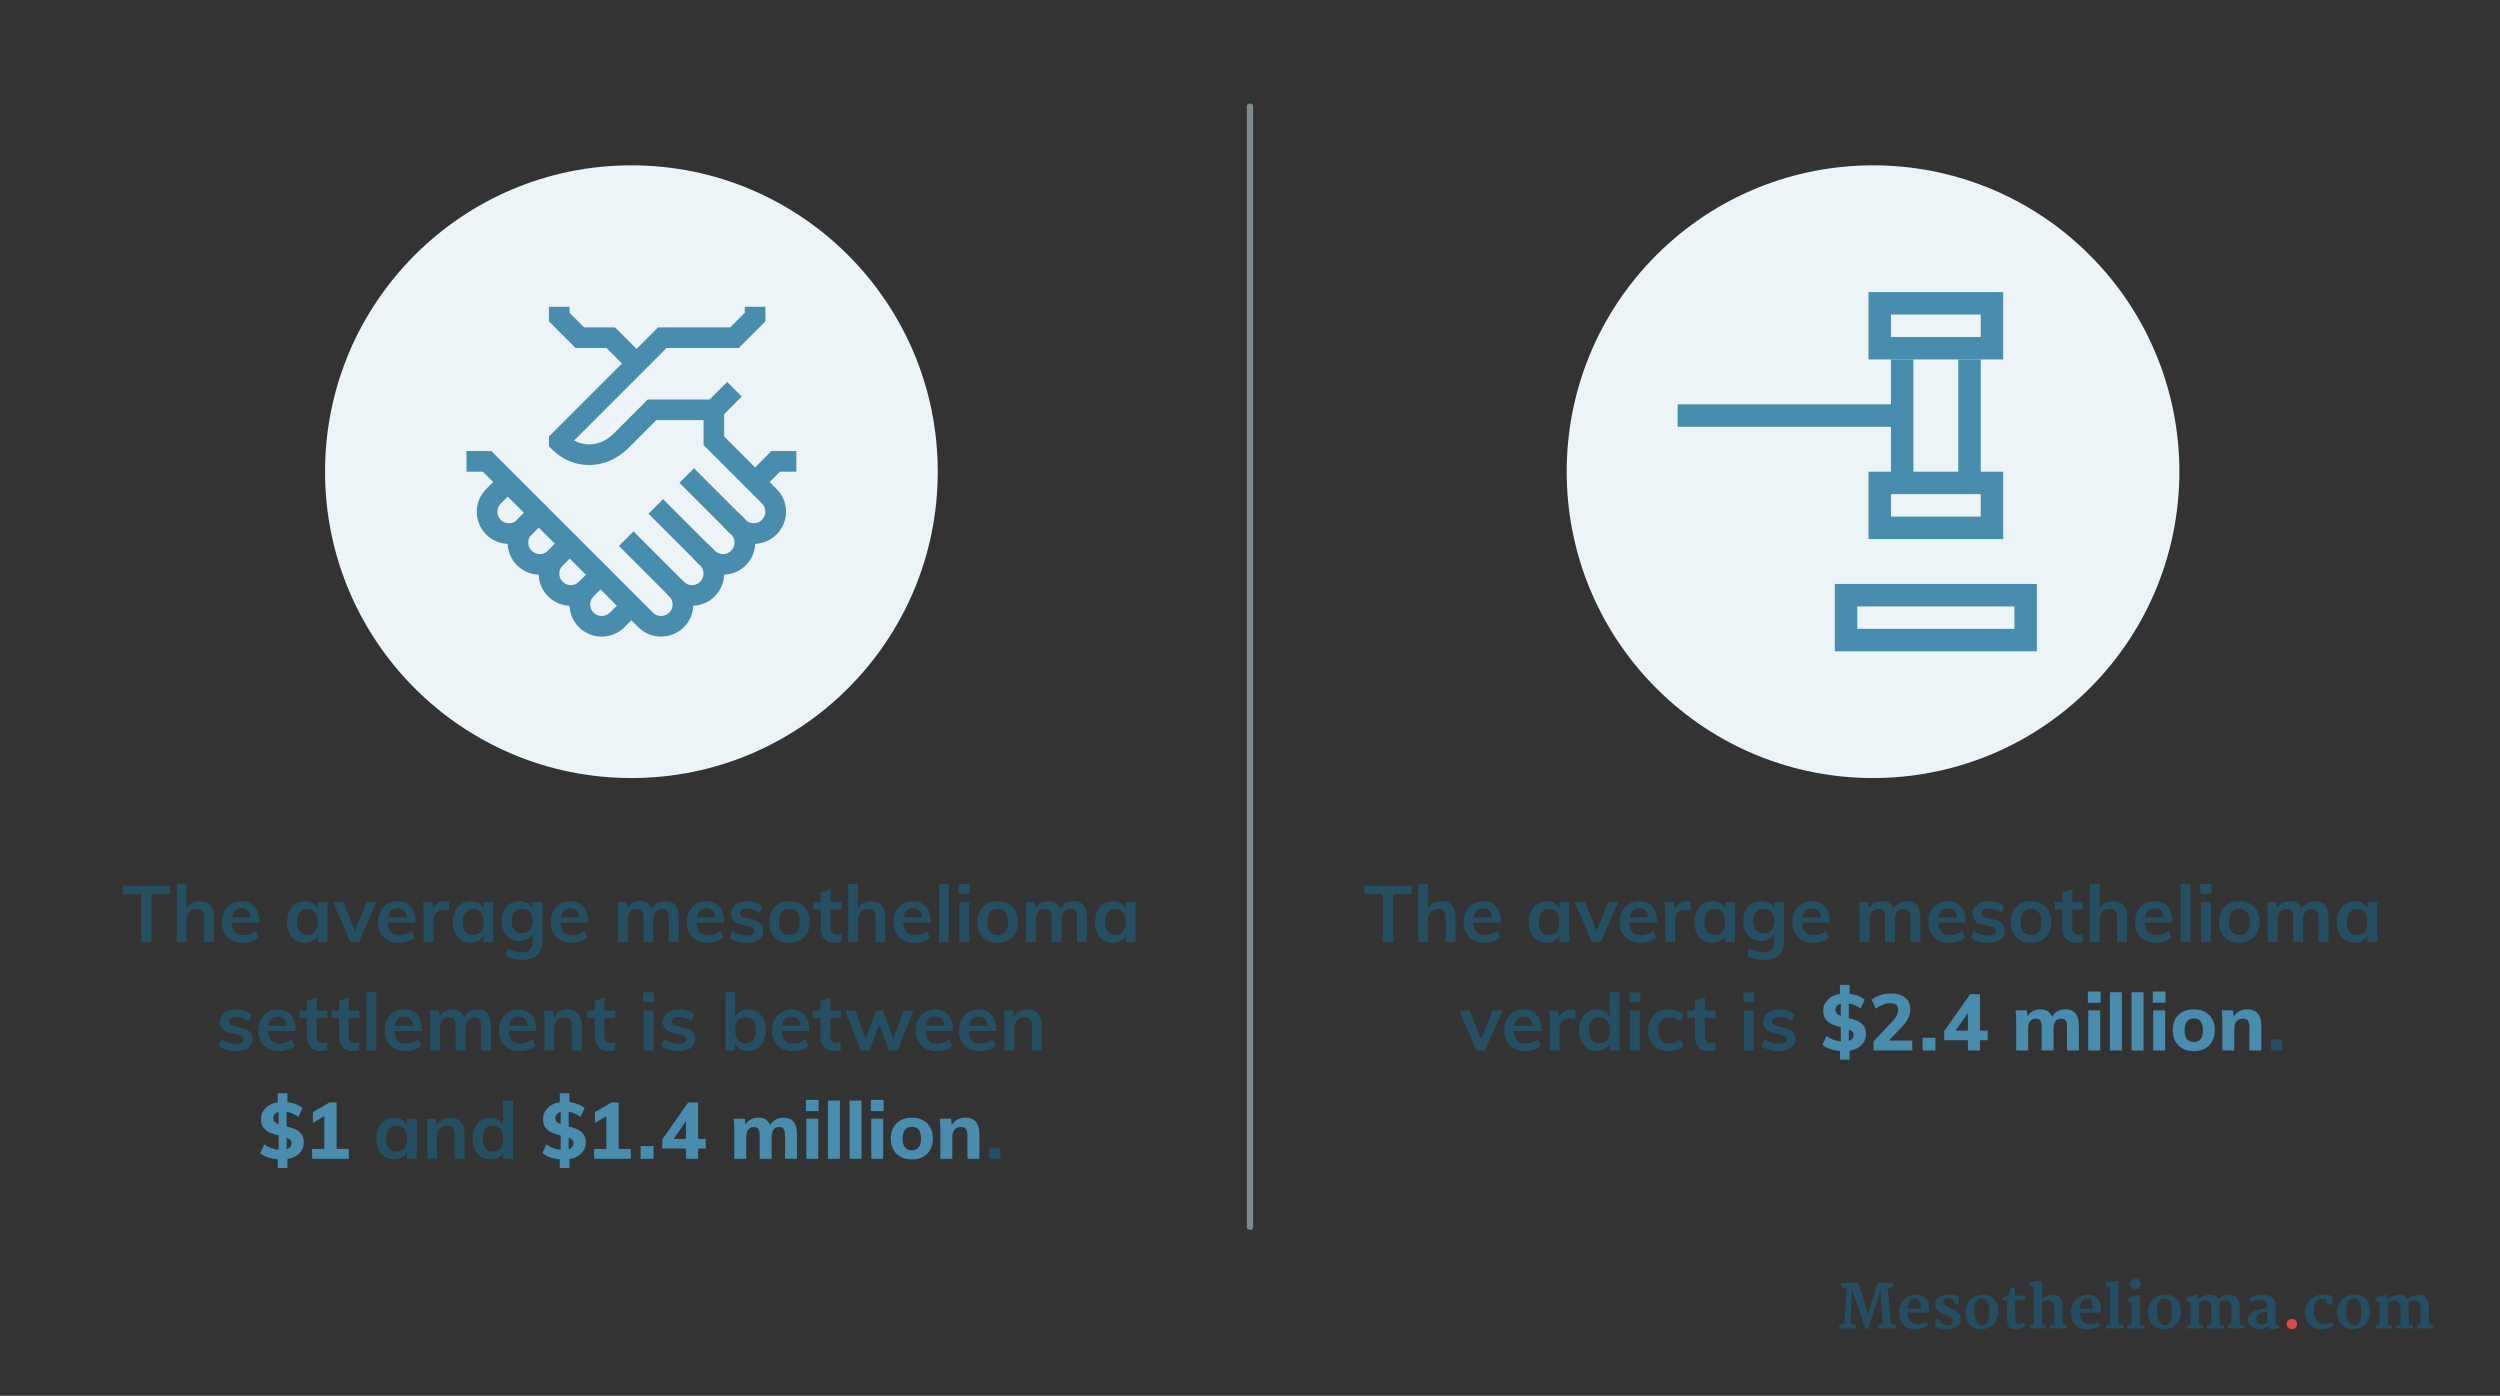 <?xml version="1.0" encoding="UTF-8"?> <svg xmlns="http://www.w3.org/2000/svg" id="Layer_1" version="1.1" viewBox="0 0 600 335"><rect x="0" y="0" width="600" height="335" fill="#333333" stroke="none"/><defs><style> .st0 { fill: #ecf4f8; } .st1 { fill: #488cae; } .st2 { fill: #254f63; } .st3 { fill: #de4840; } .st4 { fill: #244e63; } .st5 { fill: #cae2ed; isolation: isolate; opacity: .5; } </style></defs><g><g><circle class="st0" cx="449.527" cy="113.206" r="73.526" transform="translate(51.615 351.021) rotate(-45)"></circle><g><path class="st1" d="M488.848,156.31h-48.492v-16.164h48.492v16.164ZM445.745,150.922h37.716v-5.388h-37.716v5.388Z"></path><path class="st1" d="M480.766,129.37h-32.328v-16.164h32.328v16.164ZM453.827,123.982h21.552v-5.388h-21.552v5.388Z"></path><path class="st1" d="M480.766,86.265h-32.328v-16.164h32.328v16.164ZM453.827,80.877h21.552v-5.388h-21.552v5.388Z"></path><rect class="st1" x="453.827" y="86.265" width="5.388" height="29.634"></rect><rect class="st1" x="469.991" y="86.265" width="5.388" height="29.634"></rect><rect class="st1" x="402.641" y="97.041" width="53.88" height="5.388"></rect></g></g><g><circle class="st0" cx="151.536" cy="113.206" r="73.526"></circle><g><rect class="st1" x="170.299" y="93.418" width="6.997" height="4.946" transform="translate(-16.901 150.979) rotate(-45)"></rect><path class="st1" d="M141.365,111.612c-3.302,0-6.449-1.334-8.894-3.781l-.725-.725v-2.346l26.187-26.187h17.317l3.498-3.498v-1.45h4.948v3.498l-6.397,6.397h-17.317l-22.2,22.202c1.166.657,2.463.945,3.791.94,2.068-.06,4.107-.993,5.743-2.628l8.144-8.144h15.867v4.948h-13.818l-6.694,6.694c-2.533,2.534-5.765,3.981-9.101,4.075-.118.003-.235.005-.349.005h0Z"></path><polygon class="st1" points="149.786 87.744 145.565 83.521 138.142 83.521 131.746 77.124 131.746 73.626 136.693 73.626 136.693 75.076 140.192 78.574 147.613 78.574 153.284 84.246 149.786 87.744"></polygon><rect class="st1" x="168.52" y="111.564" width="4.946" height="17.492" transform="translate(-34.989 156.149) rotate(-45)"></rect><rect class="st1" x="161.099" y="118.985" width="4.946" height="17.492" transform="translate(-42.41 153.074) rotate(-45)"></rect><rect class="st1" x="153.842" y="126.791" width="4.948" height="17.034" transform="translate(-49.9 150.076) rotate(-44.976)"></rect><path class="st1" d="M166.068,145.38c-1.978,0-3.954-.751-5.461-2.257-.966-.964-.966-2.532-.001-3.498.966-.966,2.533-.966,3.5,0,1.082,1.082,2.844,1.082,3.926,0,.524-.524.813-1.223.813-1.964s-.289-1.437-.813-1.961l-1.75-1.749,3.499-3.498,1.776,1.722c1.082,1.082,2.844,1.082,3.926,0,.524-.524.813-1.223.813-1.964,0-.621-.203-1.21-.576-1.693-.087-.08-.174-.162-.259-.247l-1.75-1.749,3.499-3.498,1.771,1.727c.083.085.165.169.246.256,1.084.841,2.66.761,3.658-.234.524-.524.813-1.223.813-1.964s-.289-1.437-.813-1.961l-14.03-14.038v-8.445c0-1.368,1.108-2.474,2.474-2.474s2.474,1.107,2.474,2.474v6.397l12.553,12.563c1.487,1.483,2.29,3.423,2.29,5.486s-.804,4.003-2.261,5.462c-1.426,1.425-3.276,2.174-5.146,2.252-.077,1.945-.871,3.764-2.255,5.15-1.439,1.438-3.308,2.189-5.194,2.254-.065,1.961-.861,3.8-2.256,5.197-1.511,1.503-3.489,2.254-5.466,2.254h0Z"></path><path class="st1" d="M158.665,152.782c-1.853.003-3.705-.659-5.17-1.978l-.327-.297-37.29-37.3h-3.923v-4.948h5.969l38.777,38.769c1.082,1.082,2.844,1.082,3.926,0,.524-.524.813-1.223.813-1.964s-.289-1.437-.813-1.961l3.498-3.498c1.459,1.457,2.262,3.396,2.262,5.46s-.804,4.003-2.261,5.462c-1.504,1.504-3.483,2.255-5.461,2.255h0Z"></path><path class="st1" d="M137.005,145.383c-1.977,0-3.955-.754-5.461-2.258-1.397-1.397-2.192-3.235-2.258-5.197-1.888-.066-3.756-.817-5.193-2.254-1.385-1.387-2.179-3.206-2.256-5.15-1.871-.075-3.721-.826-5.146-2.252-1.46-1.459-2.262-3.399-2.262-5.462s.803-4.003,2.262-5.46l2.176-2.176c.966-.966,2.533-.966,3.5,0,.966.964.966,2.532,0,3.498l-2.149,2.15c-.555.551-.843,1.246-.843,1.988s.289,1.44.814,1.964c.993.996,2.567,1.075,3.656.234.081-.087.163-.171.246-.256l1.749-1.749,3.499,3.498-1.728,1.771c-.085.085-.171.167-.259.247-.373.483-.576,1.072-.576,1.693,0,.741.289,1.44.814,1.964,1.078,1.082,2.841,1.082,3.925,0l1.749-1.749,3.5,3.498-1.724,1.776c-.524.524-.813,1.22-.813,1.961s.289,1.44.814,1.964c1.078,1.08,2.841,1.085,3.925,0,.966-.966,2.533-.966,3.5,0,.965.966.965,2.534-.001,3.498-1.506,1.505-3.484,2.259-5.461,2.259h.001Z"></path><path class="st1" d="M125.892,128.967c-.633,0-1.266-.242-1.749-.725-.966-.966-.966-2.532,0-3.498l3.386-3.387c.964-.966,2.532-.966,3.498,0,.966.966.966,2.532,0,3.498l-3.386,3.387c-.482.484-1.117.725-1.749.725Z"></path><path class="st1" d="M133.312,136.389c-.633,0-1.266-.242-1.749-.725-.966-.966-.966-2.532,0-3.498l3.386-3.387c.964-.966,2.532-.966,3.498,0s.966,2.532,0,3.498l-3.386,3.387c-.481.483-1.115.725-1.749.725h0Z"></path><path class="st1" d="M140.734,143.81c-.633,0-1.266-.242-1.749-.725-.966-.966-.966-2.532,0-3.498l3.386-3.387c.964-.966,2.532-.966,3.498,0s.966,2.532,0,3.498l-3.386,3.387c-.482.484-1.116.725-1.749.725h0Z"></path><path class="st1" d="M144.408,152.785c-1.978,0-3.955-.754-5.461-2.259-1.459-1.459-2.262-3.399-2.262-5.462s.803-4.003,2.262-5.46l3.498,3.498c-.524.524-.813,1.22-.813,1.961s.289,1.44.814,1.964c1.08,1.082,2.842,1.082,3.925,0l3.422-3.406,3.498,3.498-3.715,3.684c-1.464,1.32-3.317,1.982-5.168,1.982h0Z"></path><polygon class="st1" points="182.971 117.429 179.473 113.932 185.145 108.259 191.117 108.259 191.117 113.207 187.194 113.207 182.971 117.429"></polygon></g></g><g><path class="st2" d="M33.892,226.117v-11.514h-4.408v-2.015h11.305v2.015h-4.427v11.514h-2.47Z"></path><path class="st2" d="M51.337,220.228v5.89h-2.375v-5.776c0-.76-.146-1.313-.437-1.662-.292-.349-.741-.522-1.349-.522-.722,0-1.305.231-1.748.693-.443.463-.665,1.073-.665,1.834v5.434h-2.356v-13.984h2.356v5.776c.329-.52.766-.922,1.311-1.206.544-.285,1.152-.428,1.824-.428,2.293-.002,3.439,1.316,3.439,3.951h0Z"></path><path class="st2" d="M62.211,221.443h-6.612c.05,1.025.307,1.783.77,2.271.462.487,1.149.731,2.062.731,1.051,0,2.026-.342,2.926-1.026l.684,1.634c-.456.368-1.017.662-1.682.884s-1.339.333-2.023.333c-1.571,0-2.806-.443-3.705-1.33s-1.349-2.103-1.349-3.648c0-.975.196-1.843.589-2.603.393-.761.943-1.353,1.653-1.776.709-.425,1.514-.637,2.413-.637,1.317,0,2.359.428,3.125,1.282.766.855,1.149,2.03,1.149,3.524,0,0,0,.361,0,.361ZM56.444,218.546c-.399.374-.655.915-.77,1.624h4.465c-.076-.722-.294-1.267-.656-1.634-.361-.367-.858-.551-1.491-.551s-1.149.187-1.548.561Z"></path><path class="st2" d="M78.607,216.522v9.595h-2.337v-1.539c-.292.532-.709.947-1.254,1.244-.545.298-1.166.447-1.862.447-.836,0-1.577-.203-2.223-.608s-1.146-.981-1.501-1.729c-.355-.748-.532-1.615-.532-2.604s.181-1.865.542-2.632c.361-.766.865-1.361,1.511-1.785.646-.425,1.38-.637,2.204-.637.696,0,1.317.148,1.862.446.544.298.962.713,1.254,1.244v-1.443h2.336,0ZM75.624,223.59c.431-.544.646-1.311.646-2.299,0-1.013-.215-1.792-.646-2.337-.431-.544-1.045-.817-1.843-.817-.786,0-1.396.282-1.833.846s-.656,1.347-.656,2.347c0,.988.219,1.748.656,2.28s1.054.798,1.853.798c.784,0,1.392-.273,1.823-.818Z"></path><path class="st2" d="M88,216.541h2.356l-4.199,9.576h-2.071l-4.142-9.576h2.489l2.755,6.878,2.812-6.878Z"></path><path class="st2" d="M99.678,221.443h-6.612c.05,1.025.307,1.783.77,2.271.462.487,1.149.731,2.062.731,1.051,0,2.026-.342,2.926-1.026l.684,1.634c-.456.368-1.017.662-1.682.884s-1.339.333-2.023.333c-1.571,0-2.806-.443-3.705-1.33s-1.349-2.103-1.349-3.648c0-.975.196-1.843.589-2.603.393-.761.943-1.353,1.653-1.776.709-.425,1.514-.637,2.413-.637,1.317,0,2.359.428,3.125,1.282.766.855,1.149,2.03,1.149,3.524,0,0,0,.361,0,.361ZM93.911,218.546c-.399.374-.655.915-.77,1.624h4.465c-.076-.722-.294-1.267-.656-1.634-.361-.367-.858-.551-1.491-.551s-1.149.187-1.548.561h0Z"></path><path class="st2" d="M107.792,216.446l-.019,2.166c-.406-.165-.824-.247-1.254-.247-.811,0-1.429.234-1.853.703-.425.469-.637,1.09-.637,1.862v5.187h-2.356v-6.878c0-1.014-.051-1.919-.152-2.717h2.223l.19,1.69c.24-.62.62-1.095,1.14-1.425.52-.329,1.108-.494,1.767-.494.368,0,.685.052.951.153Z"></path><path class="st2" d="M118.392,216.522v9.595h-2.337v-1.539c-.292.532-.709.947-1.254,1.244-.545.298-1.166.447-1.862.447-.836,0-1.577-.203-2.223-.608s-1.146-.981-1.501-1.729c-.355-.748-.532-1.615-.532-2.604s.181-1.865.542-2.632c.361-.766.865-1.361,1.511-1.785.646-.425,1.38-.637,2.204-.637.696,0,1.317.148,1.862.446.544.298.962.713,1.254,1.244v-1.443h2.336,0ZM115.409,223.59c.431-.544.646-1.311.646-2.299,0-1.013-.215-1.792-.646-2.337-.431-.544-1.045-.817-1.843-.817-.786,0-1.396.282-1.833.846s-.656,1.347-.656,2.347c0,.988.219,1.748.656,2.28s1.054.798,1.853.798c.785,0,1.392-.273,1.823-.818Z"></path><path class="st2" d="M130.189,216.522v9.291c0,1.494-.412,2.628-1.235,3.4-.824.772-2.033,1.159-3.629,1.159-1.482,0-2.787-.311-3.914-.931l.38-1.806c1.165.608,2.324.912,3.477.912,1.71,0,2.565-.849,2.565-2.546v-1.899c-.292.52-.716.94-1.273,1.263-.558.323-1.185.485-1.881.485-.836,0-1.581-.2-2.233-.599s-1.159-.963-1.52-1.691c-.361-.729-.542-1.561-.542-2.498s.181-1.771.542-2.499.868-1.292,1.52-1.69c.652-.399,1.396-.599,2.233-.599.709,0,1.339.148,1.89.446s.972.713,1.264,1.244v-1.443h2.356ZM127.159,223.21c.449-.519.674-1.234.674-2.146s-.222-1.628-.665-2.147-1.064-.779-1.862-.779c-.786,0-1.403.26-1.853.779-.45.52-.675,1.235-.675,2.147s.225,1.628.675,2.146c.449.52,1.067.779,1.853.779s1.402-.26,1.853-.779Z"></path><path class="st2" d="M141.112,221.443h-6.612c.05,1.025.307,1.783.77,2.271.462.487,1.149.731,2.062.731,1.051,0,2.026-.342,2.926-1.026l.684,1.634c-.456.368-1.017.662-1.682.884s-1.339.333-2.023.333c-1.571,0-2.806-.443-3.705-1.33s-1.349-2.103-1.349-3.648c0-.975.196-1.843.589-2.603.393-.761.943-1.353,1.653-1.776.709-.425,1.514-.637,2.413-.637,1.317,0,2.359.428,3.125,1.282.766.855,1.149,2.03,1.149,3.524v.361ZM135.346,218.546c-.399.374-.655.915-.77,1.624h4.465c-.076-.722-.294-1.267-.656-1.634-.361-.367-.858-.551-1.491-.551s-1.149.187-1.548.561h0Z"></path><path class="st2" d="M162.087,217.254c.532.652.798,1.644.798,2.974v5.89h-2.375v-5.814c0-.76-.124-1.308-.371-1.643-.247-.336-.656-.504-1.226-.504-.659,0-1.175.231-1.548.693-.374.463-.561,1.099-.561,1.909v5.358h-2.375v-5.814c0-.747-.13-1.292-.39-1.634s-.668-.513-1.226-.513c-.659,0-1.178.231-1.558.693-.38.463-.57,1.099-.57,1.909v5.358h-2.356v-6.878c0-1.014-.051-1.919-.152-2.717h2.223l.171,1.52c.278-.569.681-1.007,1.207-1.311.525-.305,1.13-.456,1.814-.456,1.469,0,2.425.607,2.869,1.824.304-.57.738-1.017,1.302-1.34.563-.323,1.194-.484,1.891-.484,1.091.001,1.902.328,2.433.98h0Z"></path><path class="st2" d="M173.759,221.443h-6.612c.05,1.025.307,1.783.77,2.271.462.487,1.149.731,2.062.731,1.051,0,2.026-.342,2.926-1.026l.684,1.634c-.456.368-1.017.662-1.682.884s-1.339.333-2.023.333c-1.571,0-2.806-.443-3.705-1.33s-1.349-2.103-1.349-3.648c0-.975.196-1.843.589-2.603.393-.761.943-1.353,1.653-1.776.709-.425,1.514-.637,2.413-.637,1.317,0,2.359.428,3.125,1.282.766.855,1.149,2.03,1.149,3.524v.361ZM167.992,218.546c-.399.374-.655.915-.77,1.624h4.465c-.076-.722-.294-1.267-.656-1.634-.361-.367-.858-.551-1.491-.551s-1.149.187-1.548.561h0Z"></path><path class="st2" d="M175.082,225.053l.665-1.672c1.026.761,2.197,1.141,3.515,1.141.57,0,1.01-.096,1.32-.285.31-.19.465-.456.465-.798,0-.292-.107-.522-.323-.693-.216-.172-.583-.32-1.102-.447l-1.596-.36c-1.748-.38-2.622-1.273-2.622-2.68,0-.582.165-1.099.494-1.548.329-.45.792-.801,1.387-1.055.595-.253,1.285-.38,2.071-.38.684,0,1.342.104,1.976.313.633.209,1.19.51,1.672.902l-.703,1.615c-.962-.71-1.951-1.064-2.964-1.064-.544,0-.969.102-1.273.304-.304.203-.456.482-.456.837,0,.278.092.5.275.665.184.164.497.304.941.418l1.634.36c.95.216,1.644.548,2.081.998.437.449.655,1.035.655,1.757,0,.887-.354,1.59-1.064,2.109s-1.678.779-2.907.779c-1.734.001-3.115-.405-4.141-1.216h0Z"></path><path class="st2" d="M186.906,225.661c-.741-.405-1.311-.984-1.71-1.738s-.599-1.637-.599-2.65.2-1.897.599-2.65c.399-.754.969-1.333,1.71-1.739.741-.405,1.599-.607,2.575-.607.962,0,1.811.202,2.546.607.734.406,1.302.985,1.701,1.739.399.753.598,1.637.598,2.65s-.199,1.896-.598,2.65-.966,1.333-1.701,1.738-1.583.608-2.546.608c-.976,0-1.834-.203-2.575-.608ZM191.314,223.619c.424-.526.636-1.309.636-2.347,0-1.026-.215-1.809-.646-2.347s-1.039-.808-1.824-.808c-.798,0-1.413.27-1.843.808s-.646,1.32-.646,2.347c0,1.038.212,1.82.637,2.347.424.525,1.036.788,1.833.788.811,0,1.429-.262,1.853-.788h0Z"></path><path class="st2" d="M199.357,218.309v4.294c0,1.127.525,1.69,1.577,1.69.291,0,.608-.05.95-.151v1.881c-.418.151-.925.228-1.52.228-1.089,0-1.925-.304-2.508-.912-.583-.607-.874-1.481-.874-2.622v-4.407h-1.843v-1.786h1.843v-2.337l2.375-.799v3.136h2.546v1.786h-2.546Z"></path><path class="st2" d="M212.492,220.228v5.89h-2.375v-5.776c0-.76-.146-1.313-.437-1.662-.292-.349-.741-.522-1.349-.522-.722,0-1.305.231-1.748.693-.443.463-.665,1.073-.665,1.834v5.434h-2.356v-13.984h2.356v5.776c.329-.52.766-.922,1.311-1.206.544-.285,1.152-.428,1.824-.428,2.293-.002,3.439,1.316,3.439,3.951h0Z"></path><path class="st2" d="M223.366,221.443h-6.612c.05,1.025.307,1.783.77,2.271.462.487,1.149.731,2.062.731,1.051,0,2.026-.342,2.926-1.026l.684,1.634c-.456.368-1.017.662-1.682.884s-1.339.333-2.023.333c-1.571,0-2.806-.443-3.705-1.33s-1.349-2.103-1.349-3.648c0-.975.196-1.843.589-2.603.393-.761.943-1.353,1.653-1.776.709-.425,1.514-.637,2.413-.637,1.317,0,2.359.428,3.125,1.282.766.855,1.149,2.03,1.149,3.524v.361ZM217.599,218.546c-.399.374-.655.915-.77,1.624h4.465c-.076-.722-.294-1.267-.656-1.634-.361-.367-.858-.551-1.491-.551s-1.149.187-1.548.561h0Z"></path><path class="st2" d="M225.37,226.117v-13.984h2.356v13.984h-2.356Z"></path><path class="st2" d="M230.091,212.171h2.641v2.337h-2.641v-2.337ZM230.243,226.117v-9.595h2.356v9.595h-2.356Z"></path><path class="st2" d="M236.887,225.661c-.741-.405-1.311-.984-1.71-1.738s-.599-1.637-.599-2.65.2-1.897.599-2.65c.399-.754.969-1.333,1.71-1.739.741-.405,1.599-.607,2.575-.607.962,0,1.811.202,2.546.607.734.406,1.302.985,1.701,1.739.399.753.598,1.637.598,2.65s-.199,1.896-.598,2.65-.966,1.333-1.701,1.738-1.583.608-2.546.608c-.976,0-1.834-.203-2.575-.608ZM241.295,223.619c.424-.526.636-1.309.636-2.347,0-1.026-.215-1.809-.646-2.347s-1.039-.808-1.824-.808c-.798,0-1.413.27-1.843.808s-.646,1.32-.646,2.347c0,1.038.212,1.82.637,2.347.424.525,1.036.788,1.833.788.811,0,1.429-.262,1.853-.788h0Z"></path><path class="st2" d="M260.042,217.254c.532.652.798,1.644.798,2.974v5.89h-2.375v-5.814c0-.76-.124-1.308-.371-1.643-.247-.336-.656-.504-1.226-.504-.659,0-1.175.231-1.548.693-.374.463-.561,1.099-.561,1.909v5.358h-2.375v-5.814c0-.747-.13-1.292-.39-1.634s-.668-.513-1.226-.513c-.659,0-1.178.231-1.558.693-.38.463-.57,1.099-.57,1.909v5.358h-2.356v-6.878c0-1.014-.051-1.919-.152-2.717h2.223l.171,1.52c.278-.569.681-1.007,1.207-1.311.525-.305,1.13-.456,1.814-.456,1.469,0,2.425.607,2.869,1.824.304-.57.738-1.017,1.302-1.34.563-.323,1.194-.484,1.891-.484,1.09.001,1.901.328,2.433.98Z"></path><path class="st2" d="M272.525,216.522v9.595h-2.337v-1.539c-.292.532-.709.947-1.254,1.244-.545.298-1.166.447-1.862.447-.836,0-1.577-.203-2.223-.608s-1.146-.981-1.501-1.729-.532-1.615-.532-2.604.181-1.865.542-2.632c.361-.766.865-1.361,1.511-1.785.646-.425,1.38-.637,2.204-.637.696,0,1.317.148,1.862.446.544.298.962.713,1.254,1.244v-1.443h2.336ZM269.542,223.59c.431-.544.646-1.311.646-2.299,0-1.013-.215-1.792-.646-2.337-.431-.544-1.045-.817-1.843-.817-.786,0-1.396.282-1.833.846s-.656,1.347-.656,2.347c0,.988.219,1.748.656,2.28s1.054.798,1.853.798c.785,0,1.393-.273,1.823-.818Z"></path><path class="st2" d="M52.48,251.053l.665-1.672c1.026.761,2.197,1.141,3.515,1.141.57,0,1.01-.096,1.32-.285.31-.19.465-.456.465-.798,0-.292-.107-.522-.323-.693-.216-.172-.583-.32-1.102-.447l-1.596-.36c-1.748-.38-2.622-1.273-2.622-2.68,0-.582.165-1.099.494-1.548.329-.45.792-.801,1.387-1.055.595-.253,1.285-.38,2.071-.38.684,0,1.342.104,1.976.313.633.209,1.19.51,1.672.902l-.703,1.615c-.962-.71-1.951-1.064-2.964-1.064-.544,0-.969.102-1.273.304-.304.203-.456.482-.456.837,0,.278.092.5.275.665.184.164.497.304.941.418l1.634.36c.95.216,1.644.548,2.081.998.437.449.655,1.035.655,1.757,0,.887-.354,1.59-1.064,2.109s-1.678.779-2.907.779c-1.735.001-3.115-.405-4.141-1.216h0Z"></path><path class="st2" d="M70.925,247.443h-6.612c.05,1.025.307,1.783.77,2.271.462.487,1.149.731,2.062.731,1.051,0,2.026-.342,2.926-1.026l.684,1.634c-.456.368-1.017.662-1.682.884s-1.339.333-2.023.333c-1.571,0-2.806-.443-3.705-1.33s-1.349-2.103-1.349-3.648c0-.975.196-1.843.589-2.603.393-.761.943-1.353,1.653-1.776.709-.425,1.514-.637,2.413-.637,1.317,0,2.359.428,3.125,1.282.766.855,1.149,2.03,1.149,3.524,0,0,0,.361,0,.361ZM65.159,244.546c-.399.374-.655.915-.77,1.624h4.465c-.076-.722-.294-1.267-.656-1.634-.361-.367-.858-.551-1.491-.551s-1.149.187-1.548.561Z"></path><path class="st2" d="M76.013,244.309v4.294c0,1.127.525,1.69,1.577,1.69.291,0,.608-.05.95-.151v1.881c-.418.151-.925.228-1.52.228-1.089,0-1.925-.304-2.508-.912-.583-.607-.874-1.481-.874-2.622v-4.407h-1.843v-1.786h1.843v-2.337l2.375-.799v3.136h2.546v1.786h-2.546Z"></path><path class="st2" d="M83.72,244.309v4.294c0,1.127.525,1.69,1.577,1.69.291,0,.608-.05.95-.151v1.881c-.418.151-.925.228-1.52.228-1.089,0-1.925-.304-2.508-.912-.583-.607-.874-1.481-.874-2.622v-4.407h-1.843v-1.786h1.843v-2.337l2.375-.799v3.136h2.546v1.786h-2.546Z"></path><path class="st2" d="M87.953,252.117v-13.984h2.356v13.984h-2.356Z"></path><path class="st2" d="M101.262,247.443h-6.612c.05,1.025.307,1.783.77,2.271.462.487,1.149.731,2.062.731,1.051,0,2.026-.342,2.926-1.026l.684,1.634c-.456.368-1.017.662-1.682.884s-1.339.333-2.023.333c-1.571,0-2.806-.443-3.705-1.33s-1.349-2.103-1.349-3.648c0-.975.196-1.843.589-2.603.393-.761.943-1.353,1.653-1.776.709-.425,1.514-.637,2.413-.637,1.317,0,2.359.428,3.125,1.282.766.855,1.149,2.03,1.149,3.524,0,0,0,.361,0,.361ZM95.496,244.546c-.399.374-.655.915-.77,1.624h4.465c-.076-.722-.294-1.267-.656-1.634-.361-.367-.858-.551-1.491-.551s-1.15.187-1.548.561Z"></path><path class="st2" d="M117.015,243.254c.532.652.798,1.644.798,2.974v5.89h-2.375v-5.814c0-.76-.124-1.308-.371-1.643-.247-.336-.656-.504-1.226-.504-.659,0-1.175.231-1.548.693-.374.463-.561,1.099-.561,1.909v5.358h-2.375v-5.814c0-.747-.13-1.292-.39-1.634s-.668-.513-1.226-.513c-.659,0-1.178.231-1.558.693-.38.463-.57,1.099-.57,1.909v5.358h-2.356v-6.878c0-1.014-.051-1.919-.152-2.717h2.223l.171,1.52c.278-.569.681-1.007,1.207-1.311.525-.305,1.13-.456,1.814-.456,1.469,0,2.425.607,2.869,1.824.304-.57.738-1.017,1.302-1.34.563-.323,1.194-.484,1.891-.484,1.09.001,1.901.328,2.433.98Z"></path><path class="st2" d="M128.686,247.443h-6.612c.05,1.025.307,1.783.77,2.271.462.487,1.149.731,2.062.731,1.051,0,2.026-.342,2.926-1.026l.684,1.634c-.456.368-1.017.662-1.682.884s-1.339.333-2.023.333c-1.571,0-2.806-.443-3.705-1.33s-1.349-2.103-1.349-3.648c0-.975.196-1.843.589-2.603.393-.761.943-1.353,1.653-1.776.709-.425,1.514-.637,2.413-.637,1.317,0,2.359.428,3.125,1.282.766.855,1.149,2.03,1.149,3.524v.361h0ZM122.919,244.546c-.399.374-.655.915-.77,1.624h4.465c-.076-.722-.294-1.267-.656-1.634-.361-.367-.858-.551-1.491-.551s-1.149.187-1.548.561Z"></path><path class="st2" d="M139.613,246.228v5.89h-2.375v-5.776c0-.76-.146-1.313-.437-1.662-.292-.349-.741-.522-1.349-.522-.722,0-1.305.231-1.748.693-.443.463-.665,1.073-.665,1.834v5.434h-2.356v-6.878c0-1.014-.051-1.919-.152-2.717h2.223l.171,1.577c.329-.583.775-1.032,1.339-1.35.563-.316,1.2-.475,1.91-.475,2.292-.001,3.439,1.317,3.439,3.952h0Z"></path><path class="st2" d="M145.1,244.309v4.294c0,1.127.525,1.69,1.577,1.69.291,0,.608-.05.95-.151v1.881c-.418.151-.925.228-1.52.228-1.089,0-1.925-.304-2.508-.912-.583-.607-.874-1.481-.874-2.622v-4.407h-1.843v-1.786h1.843v-2.337l2.375-.799v3.136h2.546v1.786h-2.546Z"></path><path class="st2" d="M154.334,238.171h2.641v2.337h-2.641v-2.337ZM154.486,252.117v-9.595h2.356v9.595h-2.356Z"></path><path class="st2" d="M158.736,251.053l.665-1.672c1.026.761,2.197,1.141,3.515,1.141.57,0,1.01-.096,1.32-.285.31-.19.465-.456.465-.798,0-.292-.107-.522-.323-.693-.216-.172-.583-.32-1.102-.447l-1.596-.36c-1.748-.38-2.622-1.273-2.622-2.68,0-.582.165-1.099.494-1.548.329-.45.792-.801,1.387-1.055.595-.253,1.285-.38,2.071-.38.684,0,1.342.104,1.976.313.633.209,1.19.51,1.672.902l-.703,1.615c-.962-.71-1.951-1.064-2.964-1.064-.544,0-.969.102-1.273.304-.304.203-.456.482-.456.837,0,.278.092.5.275.665.184.164.497.304.941.418l1.634.36c.95.216,1.644.548,2.081.998.437.449.655,1.035.655,1.757,0,.887-.354,1.59-1.064,2.109s-1.678.779-2.907.779c-1.735.001-3.115-.405-4.141-1.216h0Z"></path><path class="st2" d="M181.773,242.893c.64.412,1.137.991,1.492,1.738.354.748.532,1.615.532,2.604s-.181,1.865-.542,2.631c-.361.767-.861,1.359-1.501,1.777s-1.371.627-2.194.627c-.709,0-1.34-.152-1.891-.456-.551-.305-.966-.729-1.245-1.273v1.577h-2.337v-13.984h2.356v5.833c.292-.531.709-.946,1.254-1.244s1.166-.446,1.862-.446c.836-.002,1.574.204,2.214.616h0ZM180.756,249.571c.431-.558.646-1.336.646-2.337,0-.988-.215-1.751-.646-2.29-.431-.538-1.045-.808-1.843-.808s-1.413.273-1.843.817c-.431.545-.646,1.317-.646,2.318,0,1.014.215,1.789.646,2.327.431.539,1.051.808,1.862.808.786.001,1.394-.277,1.824-.835h0Z"></path><path class="st2" d="M194.214,247.443h-6.612c.05,1.025.307,1.783.77,2.271.462.487,1.149.731,2.062.731,1.051,0,2.026-.342,2.926-1.026l.684,1.634c-.456.368-1.017.662-1.682.884s-1.339.333-2.023.333c-1.571,0-2.806-.443-3.705-1.33s-1.349-2.103-1.349-3.648c0-.975.196-1.843.589-2.603.393-.761.943-1.353,1.653-1.776.709-.425,1.514-.637,2.413-.637,1.317,0,2.359.428,3.125,1.282.766.855,1.149,2.03,1.149,3.524v.361ZM188.447,244.546c-.399.374-.655.915-.77,1.624h4.465c-.076-.722-.294-1.267-.656-1.634-.361-.367-.858-.551-1.491-.551s-1.149.187-1.548.561h0Z"></path><path class="st2" d="M199.302,244.309v4.294c0,1.127.525,1.69,1.577,1.69.291,0,.608-.05.95-.151v1.881c-.418.151-.925.228-1.52.228-1.089,0-1.925-.304-2.508-.912-.583-.607-.874-1.481-.874-2.622v-4.407h-1.843v-1.786h1.843v-2.337l2.375-.799v3.136h2.546v1.786h-2.546Z"></path><path class="st2" d="M216.898,242.522h2.318l-3.762,9.595h-2.071l-2.375-6.289-2.318,6.289h-2.09l-3.762-9.595h2.432l2.47,6.764,2.489-6.764h1.71l2.489,6.82,2.47-6.82h0Z"></path><path class="st2" d="M228.708,247.443h-6.612c.05,1.025.307,1.783.77,2.271.462.487,1.149.731,2.062.731,1.051,0,2.026-.342,2.926-1.026l.684,1.634c-.456.368-1.017.662-1.682.884s-1.339.333-2.023.333c-1.571,0-2.806-.443-3.705-1.33s-1.349-2.103-1.349-3.648c0-.975.196-1.843.589-2.603.393-.761.943-1.353,1.653-1.776.709-.425,1.514-.637,2.413-.637,1.317,0,2.359.428,3.125,1.282.766.855,1.149,2.03,1.149,3.524v.361ZM222.941,244.546c-.399.374-.655.915-.77,1.624h4.465c-.076-.722-.294-1.267-.656-1.634-.361-.367-.858-.551-1.491-.551s-1.149.187-1.548.561h0Z"></path><path class="st2" d="M239.097,247.443h-6.612c.05,1.025.307,1.783.77,2.271.462.487,1.149.731,2.062.731,1.051,0,2.026-.342,2.926-1.026l.684,1.634c-.456.368-1.017.662-1.682.884s-1.339.333-2.023.333c-1.571,0-2.806-.443-3.705-1.33s-1.349-2.103-1.349-3.648c0-.975.196-1.843.589-2.603.393-.761.943-1.353,1.653-1.776.709-.425,1.514-.637,2.413-.637,1.317,0,2.359.428,3.125,1.282.766.855,1.149,2.03,1.149,3.524v.361ZM233.33,244.546c-.399.374-.655.915-.77,1.624h4.465c-.076-.722-.294-1.267-.656-1.634-.361-.367-.858-.551-1.491-.551s-1.149.187-1.548.561h0Z"></path><path class="st2" d="M250.024,246.228v5.89h-2.375v-5.776c0-.76-.146-1.313-.437-1.662-.292-.349-.741-.522-1.349-.522-.722,0-1.305.231-1.748.693-.443.463-.665,1.073-.665,1.834v5.434h-2.356v-6.878c0-1.014-.051-1.919-.152-2.717h2.223l.171,1.577c.329-.583.775-1.032,1.339-1.35.563-.316,1.2-.475,1.91-.475,2.292-.001,3.439,1.317,3.439,3.952h0Z"></path><path class="st1" d="M71.85,276.797c-.709.716-1.666,1.175-2.869,1.377v2.147h-2.318v-2.071c-1.748-.164-3.148-.658-4.199-1.481l.969-2.128c1.039.76,2.185,1.196,3.439,1.311v-3.42c-.861-.229-1.583-.475-2.166-.741s-1.073-.655-1.473-1.168c-.399-.514-.598-1.194-.598-2.043,0-1.026.371-1.909,1.111-2.65.741-.741,1.713-1.213,2.917-1.415v-2.129h2.318v2.109c.722.102,1.406.275,2.052.522s1.171.555,1.577.922l-.969,2.128c-.912-.658-1.862-1.077-2.85-1.254v3.533c.836.203,1.539.435,2.109.694.57.26,1.048.643,1.435,1.149s.58,1.172.58,1.995c0,1.026-.355,1.897-1.065,2.613ZM65.932,269.234c.222.222.535.409.94.561v-2.926c-.405.114-.719.301-.94.561s-.333.579-.333.96c0,.341.111.624.333.844ZM69.951,274.317c0-.291-.098-.535-.294-.731-.197-.196-.485-.371-.865-.522v2.735c.772-.228,1.159-.722,1.159-1.482Z"></path><path class="st1" d="M80.794,275.742h2.926v2.375h-8.816v-2.375h2.926v-7.847l-2.736,1.614v-2.603l3.971-2.318h1.729v11.154h0Z"></path><path class="st2" d="M100.021,268.522v9.595h-2.337v-1.539c-.292.532-.709.947-1.254,1.244-.545.298-1.166.447-1.862.447-.836,0-1.577-.203-2.223-.608s-1.146-.981-1.501-1.729c-.355-.748-.532-1.615-.532-2.604s.181-1.865.542-2.632c.361-.766.865-1.361,1.511-1.785.646-.425,1.38-.637,2.204-.637.696,0,1.317.148,1.862.446.544.298.962.713,1.254,1.244v-1.443h2.336,0ZM97.038,275.59c.431-.544.646-1.311.646-2.299,0-1.013-.215-1.792-.646-2.337-.431-.544-1.045-.817-1.843-.817-.786,0-1.396.282-1.833.846s-.656,1.347-.656,2.347c0,.988.219,1.748.656,2.28s1.054.798,1.853.798c.784,0,1.392-.273,1.823-.818Z"></path><path class="st2" d="M111.469,272.228v5.89h-2.375v-5.776c0-.76-.146-1.313-.437-1.662-.292-.349-.741-.522-1.349-.522-.722,0-1.305.231-1.748.693-.443.463-.665,1.073-.665,1.834v5.434h-2.356v-6.878c0-1.014-.051-1.919-.152-2.717h2.223l.171,1.577c.329-.583.775-1.032,1.339-1.35.563-.316,1.2-.475,1.91-.475,2.292-.001,3.439,1.317,3.439,3.952Z"></path><path class="st2" d="M123.121,264.133v13.984h-2.337v-1.539c-.292.532-.709.947-1.254,1.244-.545.298-1.166.447-1.862.447-.824,0-1.558-.209-2.204-.627s-1.149-1.011-1.511-1.777c-.361-.766-.542-1.643-.542-2.631s.177-1.855.532-2.604c.354-.747.855-1.326,1.501-1.738.646-.411,1.387-.617,2.223-.617.684,0,1.295.143,1.833.428.538.284.953.687,1.245,1.206v-5.776h2.376ZM120.129,275.59c.437-.544.655-1.316.655-2.317s-.215-1.773-.646-2.318c-.431-.544-1.039-.817-1.824-.817-.798,0-1.416.27-1.853.808-.437.539-.656,1.302-.656,2.29,0,1.001.219,1.779.656,2.337s1.048.836,1.833.836c.786-.002,1.398-.274,1.835-.819h0Z"></path><path class="st1" d="M139.537,276.797c-.709.716-1.666,1.175-2.869,1.377v2.147h-2.318v-2.071c-1.748-.164-3.148-.658-4.199-1.481l.969-2.128c1.039.76,2.185,1.196,3.439,1.311v-3.42c-.861-.229-1.583-.475-2.166-.741-.583-.266-1.073-.655-1.473-1.168-.399-.514-.598-1.194-.598-2.043,0-1.026.371-1.909,1.111-2.65.741-.741,1.713-1.213,2.917-1.415v-2.129h2.318v2.109c.722.102,1.406.275,2.052.522s1.171.555,1.577.922l-.969,2.128c-.912-.658-1.862-1.077-2.85-1.254v3.533c.836.203,1.539.435,2.109.694.57.26,1.048.643,1.435,1.149s.58,1.172.58,1.995c-.002,1.026-.356,1.897-1.065,2.613h0ZM133.618,269.234c.222.222.535.409.94.561v-2.926c-.405.114-.719.301-.94.561s-.333.579-.333.96c0,.341.111.624.333.844ZM137.637,274.317c0-.291-.098-.535-.294-.731-.197-.196-.485-.371-.865-.522v2.735c.772-.228,1.159-.722,1.159-1.482h0Z"></path><path class="st1" d="M148.48,275.742h2.926v2.375h-8.816v-2.375h2.926v-7.847l-2.736,1.614v-2.603l3.971-2.318h1.729v11.154h0Z"></path><path class="st1" d="M153.748,275.059h3.097v3.059h-3.097v-3.059Z"></path><path class="st1" d="M169.382,273.349v2.299h-1.843v2.47h-2.907v-2.47h-5.681v-2.204l6.213-8.854h2.375v8.76h1.843ZM161.668,273.349h2.964v-4.257l-2.964,4.257Z"></path><path class="st1" d="M190.462,269.234c.538.665.808,1.682.808,3.05v5.833h-2.869v-5.738c0-.671-.107-1.155-.323-1.453s-.57-.446-1.064-.446c-.583,0-1.033.202-1.349.607-.317.406-.475.976-.475,1.71v5.32h-2.869v-5.738c0-.658-.111-1.14-.333-1.443-.222-.305-.573-.456-1.054-.456-.583,0-1.036.202-1.358.607-.323.406-.485.976-.485,1.71v5.32h-2.869v-6.878c0-1.026-.051-1.944-.152-2.755h2.698l.171,1.443c.291-.544.7-.962,1.226-1.254.525-.291,1.13-.437,1.814-.437,1.431,0,2.381.596,2.85,1.786.316-.545.757-.979,1.32-1.302s1.181-.484,1.853-.484c1.101.001,1.921.333,2.46.998h0Z"></path><path class="st1" d="M193.414,263.962h3.059v2.698h-3.059v-2.698ZM193.51,278.117v-9.633h2.869v9.633h-2.869Z"></path><path class="st1" d="M198.709,278.117v-13.984h2.869v13.984h-2.869Z"></path><path class="st1" d="M203.9,278.117v-13.984h2.869v13.984h-2.869Z"></path><path class="st1" d="M209.003,263.962h3.059v2.698h-3.059v-2.698ZM209.098,278.117v-9.633h2.869v9.633h-2.869Z"></path><path class="st1" d="M216.169,277.661c-.767-.405-1.355-.988-1.767-1.748s-.617-1.646-.617-2.66.206-1.899.617-2.66c.412-.76,1-1.342,1.767-1.748.767-.404,1.663-.607,2.688-.607,1.013,0,1.9.203,2.66.607.76.406,1.346.988,1.757,1.748.412.761.618,1.647.618,2.66s-.206,1.9-.618,2.66-.998,1.343-1.757,1.748-1.647.608-2.66.608c-1.026,0-1.922-.203-2.688-.608ZM220.482,275.381c.374-.468.561-1.178.561-2.128,0-.937-.187-1.644-.561-2.118s-.915-.713-1.625-.713c-.722,0-1.273.238-1.653.713s-.57,1.182-.57,2.118c0,1.888.741,2.831,2.223,2.831.71,0,1.251-.234,1.625-.703Z"></path><path class="st1" d="M235.058,272.284v5.833h-2.869v-5.7c0-.671-.124-1.162-.371-1.473-.247-.31-.637-.465-1.168-.465-.634,0-1.14.202-1.52.607-.38.406-.57.95-.57,1.634v5.396h-2.869v-6.878c0-1.026-.051-1.944-.152-2.755h2.698l.19,1.52c.342-.569.789-1.007,1.339-1.311.551-.304,1.175-.456,1.872-.456,2.281.001,3.42,1.35,3.42,4.048h0Z"></path><path class="st2" d="M237.416,275.457h2.66v2.66h-2.66v-2.66Z"></path></g><g><path class="st2" d="M331.883,226.117v-11.514h-4.408v-2.015h11.305v2.015h-4.427v11.514h-2.47Z"></path><path class="st2" d="M349.329,220.228v5.89h-2.375v-5.776c0-.76-.146-1.313-.437-1.662-.292-.349-.741-.522-1.349-.522-.722,0-1.305.231-1.748.693-.443.463-.665,1.073-.665,1.834v5.434h-2.356v-13.984h2.356v5.776c.329-.52.766-.922,1.311-1.206.544-.285,1.152-.428,1.824-.428,2.292-.002,3.439,1.316,3.439,3.951h0Z"></path><path class="st2" d="M360.202,221.443h-6.612c.05,1.025.307,1.783.77,2.271.462.487,1.149.731,2.062.731,1.051,0,2.026-.342,2.926-1.026l.684,1.634c-.456.368-1.017.662-1.682.884s-1.339.333-2.023.333c-1.571,0-2.806-.443-3.705-1.33s-1.349-2.103-1.349-3.648c0-.975.196-1.843.589-2.603.393-.761.943-1.353,1.653-1.776.709-.425,1.514-.637,2.413-.637,1.317,0,2.359.428,3.125,1.282.766.855,1.149,2.03,1.149,3.524v.361h0ZM354.435,218.546c-.399.374-.655.915-.77,1.624h4.465c-.076-.722-.294-1.267-.656-1.634-.361-.367-.858-.551-1.491-.551s-1.149.187-1.548.561Z"></path><path class="st2" d="M376.598,216.522v9.595h-2.337v-1.539c-.292.532-.709.947-1.254,1.244-.545.298-1.166.447-1.862.447-.836,0-1.577-.203-2.223-.608s-1.146-.981-1.501-1.729-.532-1.615-.532-2.604.181-1.865.542-2.632c.361-.766.865-1.361,1.511-1.785.646-.425,1.38-.637,2.204-.637.696,0,1.317.148,1.862.446.544.298.962.713,1.254,1.244v-1.443h2.336ZM373.615,223.59c.431-.544.646-1.311.646-2.299,0-1.013-.215-1.792-.646-2.337-.431-.544-1.045-.817-1.843-.817-.786,0-1.396.282-1.833.846s-.656,1.347-.656,2.347c0,.988.219,1.748.656,2.28s1.054.798,1.853.798c.785,0,1.392-.273,1.823-.818Z"></path><path class="st2" d="M385.991,216.541h2.356l-4.199,9.576h-2.071l-4.142-9.576h2.489l2.755,6.878,2.812-6.878Z"></path><path class="st2" d="M397.669,221.443h-6.612c.05,1.025.307,1.783.77,2.271.462.487,1.149.731,2.062.731,1.051,0,2.026-.342,2.926-1.026l.684,1.634c-.456.368-1.017.662-1.682.884s-1.339.333-2.023.333c-1.571,0-2.806-.443-3.705-1.33s-1.349-2.103-1.349-3.648c0-.975.196-1.843.589-2.603.393-.761.943-1.353,1.653-1.776.709-.425,1.514-.637,2.413-.637,1.317,0,2.359.428,3.125,1.282.766.855,1.149,2.03,1.149,3.524v.361h0ZM391.902,218.546c-.399.374-.655.915-.77,1.624h4.465c-.076-.722-.294-1.267-.656-1.634-.361-.367-.858-.551-1.491-.551s-1.149.187-1.548.561Z"></path><path class="st2" d="M405.784,216.446l-.019,2.166c-.406-.165-.824-.247-1.254-.247-.811,0-1.429.234-1.853.703-.425.469-.637,1.09-.637,1.862v5.187h-2.356v-6.878c0-1.014-.051-1.919-.152-2.717h2.223l.19,1.69c.24-.62.62-1.095,1.14-1.425.52-.329,1.108-.494,1.767-.494.368,0,.684.052.951.153Z"></path><path class="st2" d="M416.383,216.522v9.595h-2.337v-1.539c-.292.532-.709.947-1.254,1.244-.545.298-1.166.447-1.862.447-.836,0-1.577-.203-2.223-.608s-1.146-.981-1.501-1.729-.532-1.615-.532-2.604.181-1.865.542-2.632c.361-.766.865-1.361,1.511-1.785.646-.425,1.38-.637,2.204-.637.696,0,1.317.148,1.862.446.544.298.962.713,1.254,1.244v-1.443h2.336ZM413.4,223.59c.431-.544.646-1.311.646-2.299,0-1.013-.215-1.792-.646-2.337-.431-.544-1.045-.817-1.843-.817-.786,0-1.396.282-1.833.846s-.656,1.347-.656,2.347c0,.988.219,1.748.656,2.28s1.054.798,1.853.798c.785,0,1.393-.273,1.823-.818Z"></path><path class="st2" d="M428.18,216.522v9.291c0,1.494-.412,2.628-1.235,3.4-.824.772-2.033,1.159-3.629,1.159-1.482,0-2.787-.311-3.914-.931l.38-1.806c1.165.608,2.324.912,3.477.912,1.71,0,2.565-.849,2.565-2.546v-1.899c-.292.52-.716.94-1.273,1.263-.558.323-1.185.485-1.881.485-.836,0-1.581-.2-2.233-.599s-1.159-.963-1.52-1.691c-.361-.729-.542-1.561-.542-2.498s.181-1.771.542-2.499.868-1.292,1.52-1.69c.652-.399,1.396-.599,2.233-.599.709,0,1.339.148,1.89.446.551.298.972.713,1.264,1.244v-1.443h2.356ZM425.15,223.21c.449-.519.674-1.234.674-2.146s-.222-1.628-.665-2.147-1.064-.779-1.862-.779c-.786,0-1.403.26-1.853.779-.45.52-.675,1.235-.675,2.147s.225,1.628.675,2.146c.449.52,1.067.779,1.853.779s1.403-.26,1.853-.779Z"></path><path class="st2" d="M439.103,221.443h-6.612c.05,1.025.307,1.783.77,2.271.462.487,1.149.731,2.062.731,1.051,0,2.026-.342,2.926-1.026l.684,1.634c-.456.368-1.017.662-1.682.884s-1.339.333-2.023.333c-1.571,0-2.806-.443-3.705-1.33s-1.349-2.103-1.349-3.648c0-.975.196-1.843.589-2.603.393-.761.943-1.353,1.653-1.776.709-.425,1.514-.637,2.413-.637,1.317,0,2.359.428,3.125,1.282.766.855,1.149,2.03,1.149,3.524v.361h0ZM433.337,218.546c-.399.374-.655.915-.77,1.624h4.465c-.076-.722-.294-1.267-.656-1.634-.361-.367-.858-.551-1.491-.551s-1.149.187-1.548.561Z"></path><path class="st2" d="M460.079,217.254c.532.652.798,1.644.798,2.974v5.89h-2.375v-5.814c0-.76-.124-1.308-.371-1.643-.247-.336-.656-.504-1.226-.504-.659,0-1.175.231-1.548.693-.374.463-.561,1.099-.561,1.909v5.358h-2.375v-5.814c0-.747-.13-1.292-.39-1.634s-.668-.513-1.226-.513c-.659,0-1.178.231-1.558.693-.38.463-.57,1.099-.57,1.909v5.358h-2.356v-6.878c0-1.014-.051-1.919-.152-2.717h2.223l.171,1.52c.278-.569.681-1.007,1.207-1.311.525-.305,1.13-.456,1.814-.456,1.469,0,2.425.607,2.869,1.824.304-.57.738-1.017,1.302-1.34.563-.323,1.194-.484,1.891-.484,1.09.001,1.901.328,2.433.98h0Z"></path><path class="st2" d="M471.749,221.443h-6.612c.05,1.025.307,1.783.77,2.271.462.487,1.149.731,2.062.731,1.051,0,2.026-.342,2.926-1.026l.684,1.634c-.456.368-1.017.662-1.682.884s-1.339.333-2.023.333c-1.571,0-2.806-.443-3.705-1.33s-1.349-2.103-1.349-3.648c0-.975.196-1.843.589-2.603.393-.761.943-1.353,1.653-1.776.709-.425,1.514-.637,2.413-.637,1.317,0,2.359.428,3.125,1.282.766.855,1.149,2.03,1.149,3.524v.361h0ZM465.982,218.546c-.399.374-.655.915-.77,1.624h4.465c-.076-.722-.294-1.267-.656-1.634-.361-.367-.858-.551-1.491-.551s-1.149.187-1.548.561Z"></path><path class="st2" d="M473.073,225.053l.665-1.672c1.026.761,2.197,1.141,3.515,1.141.57,0,1.01-.096,1.32-.285.31-.19.465-.456.465-.798,0-.292-.107-.522-.323-.693-.216-.172-.583-.32-1.102-.447l-1.596-.36c-1.748-.38-2.622-1.273-2.622-2.68,0-.582.165-1.099.494-1.548.329-.45.792-.801,1.387-1.055.595-.253,1.285-.38,2.071-.38.684,0,1.342.104,1.976.313.633.209,1.19.51,1.672.902l-.703,1.615c-.962-.71-1.951-1.064-2.964-1.064-.544,0-.969.102-1.273.304-.304.203-.456.482-.456.837,0,.278.092.5.275.665.184.164.497.304.941.418l1.634.36c.95.216,1.644.548,2.081.998.437.449.655,1.035.655,1.757,0,.887-.354,1.59-1.064,2.109s-1.678.779-2.907.779c-1.735.001-3.115-.405-4.141-1.216h0Z"></path><path class="st2" d="M484.896,225.661c-.741-.405-1.311-.984-1.71-1.738s-.599-1.637-.599-2.65.2-1.897.599-2.65c.399-.754.969-1.333,1.71-1.739.741-.405,1.599-.607,2.575-.607.962,0,1.811.202,2.546.607.734.406,1.302.985,1.701,1.739.399.753.598,1.637.598,2.65s-.199,1.896-.598,2.65-.966,1.333-1.701,1.738-1.583.608-2.546.608c-.976,0-1.833-.203-2.575-.608ZM489.305,223.619c.424-.526.636-1.309.636-2.347,0-1.026-.215-1.809-.646-2.347s-1.039-.808-1.824-.808c-.798,0-1.413.27-1.843.808s-.646,1.32-.646,2.347c0,1.038.212,1.82.637,2.347.424.525,1.036.788,1.833.788.811,0,1.428-.262,1.853-.788Z"></path><path class="st2" d="M497.348,218.309v4.294c0,1.127.525,1.69,1.577,1.69.291,0,.608-.05.95-.151v1.881c-.418.151-.925.228-1.52.228-1.089,0-1.925-.304-2.508-.912-.583-.607-.874-1.481-.874-2.622v-4.407h-1.843v-1.786h1.843v-2.337l2.375-.799v3.136h2.546v1.786h-2.546Z"></path><path class="st2" d="M510.482,220.228v5.89h-2.375v-5.776c0-.76-.146-1.313-.437-1.662-.292-.349-.741-.522-1.349-.522-.722,0-1.305.231-1.748.693-.443.463-.665,1.073-.665,1.834v5.434h-2.356v-13.984h2.356v5.776c.329-.52.766-.922,1.311-1.206.544-.285,1.152-.428,1.824-.428,2.293-.002,3.439,1.316,3.439,3.951h0Z"></path><path class="st2" d="M521.357,221.443h-6.612c.05,1.025.307,1.783.77,2.271.462.487,1.149.731,2.062.731,1.051,0,2.026-.342,2.926-1.026l.684,1.634c-.456.368-1.017.662-1.682.884s-1.339.333-2.023.333c-1.571,0-2.806-.443-3.705-1.33s-1.349-2.103-1.349-3.648c0-.975.196-1.843.589-2.603.393-.761.943-1.353,1.653-1.776.709-.425,1.514-.637,2.413-.637,1.317,0,2.359.428,3.125,1.282.766.855,1.149,2.03,1.149,3.524v.361h0ZM515.589,218.546c-.399.374-.655.915-.77,1.624h4.465c-.076-.722-.294-1.267-.656-1.634-.361-.367-.858-.551-1.491-.551s-1.149.187-1.548.561Z"></path><path class="st2" d="M523.36,226.117v-13.984h2.356v13.984h-2.356Z"></path><path class="st2" d="M528.081,212.171h2.641v2.337h-2.641v-2.337ZM528.234,226.117v-9.595h2.356v9.595h-2.356Z"></path><path class="st2" d="M534.878,225.661c-.741-.405-1.311-.984-1.71-1.738s-.599-1.637-.599-2.65.2-1.897.599-2.65c.399-.754.969-1.333,1.71-1.739.741-.405,1.599-.607,2.575-.607.962,0,1.811.202,2.546.607.734.406,1.302.985,1.701,1.739.399.753.598,1.637.598,2.65s-.199,1.896-.598,2.65-.966,1.333-1.701,1.738-1.583.608-2.546.608c-.976,0-1.833-.203-2.575-.608ZM539.287,223.619c.424-.526.636-1.309.636-2.347,0-1.026-.215-1.809-.646-2.347s-1.039-.808-1.824-.808c-.798,0-1.413.27-1.843.808s-.646,1.32-.646,2.347c0,1.038.212,1.82.637,2.347.424.525,1.036.788,1.833.788.811,0,1.428-.262,1.853-.788h0Z"></path><path class="st2" d="M558.034,217.254c.532.652.798,1.644.798,2.974v5.89h-2.375v-5.814c0-.76-.124-1.308-.371-1.643-.247-.336-.656-.504-1.226-.504-.659,0-1.175.231-1.548.693-.374.463-.561,1.099-.561,1.909v5.358h-2.375v-5.814c0-.747-.13-1.292-.39-1.634s-.668-.513-1.226-.513c-.659,0-1.178.231-1.558.693-.38.463-.57,1.099-.57,1.909v5.358h-2.356v-6.878c0-1.014-.051-1.919-.152-2.717h2.223l.171,1.52c.278-.569.681-1.007,1.207-1.311.525-.305,1.13-.456,1.814-.456,1.469,0,2.425.607,2.869,1.824.304-.57.738-1.017,1.302-1.34.563-.323,1.194-.484,1.891-.484,1.09.001,1.901.328,2.433.98h0Z"></path><path class="st2" d="M570.516,216.522v9.595h-2.337v-1.539c-.292.532-.709.947-1.254,1.244-.545.298-1.166.447-1.862.447-.836,0-1.577-.203-2.223-.608s-1.146-.981-1.501-1.729-.532-1.615-.532-2.604.181-1.865.542-2.632c.361-.766.865-1.361,1.511-1.785.646-.425,1.38-.637,2.204-.637.696,0,1.317.148,1.862.446.544.298.962.713,1.254,1.244v-1.443h2.336ZM567.534,223.59c.431-.544.646-1.311.646-2.299,0-1.013-.215-1.792-.646-2.337-.431-.544-1.045-.817-1.843-.817-.786,0-1.396.282-1.833.846s-.656,1.347-.656,2.347c0,.988.219,1.748.656,2.28s1.054.798,1.853.798c.784,0,1.392-.273,1.823-.818Z"></path><path class="st2" d="M358.262,242.541h2.356l-4.199,9.576h-2.071l-4.142-9.576h2.489l2.755,6.878,2.812-6.878Z"></path><path class="st2" d="M369.939,247.443h-6.612c.05,1.025.307,1.783.77,2.271.462.487,1.149.731,2.062.731,1.051,0,2.026-.342,2.926-1.026l.684,1.634c-.456.368-1.017.662-1.682.884s-1.339.333-2.023.333c-1.571,0-2.806-.443-3.705-1.33s-1.349-2.103-1.349-3.648c0-.975.196-1.843.589-2.603.393-.761.943-1.353,1.653-1.776.709-.425,1.514-.637,2.413-.637,1.317,0,2.359.428,3.125,1.282.766.855,1.149,2.03,1.149,3.524v.361h0ZM364.172,244.546c-.399.374-.655.915-.77,1.624h4.465c-.076-.722-.294-1.267-.656-1.634-.361-.367-.858-.551-1.491-.551s-1.149.187-1.548.561Z"></path><path class="st2" d="M378.055,242.446l-.019,2.166c-.406-.165-.824-.247-1.254-.247-.811,0-1.429.234-1.853.703-.425.469-.637,1.09-.637,1.862v5.187h-2.356v-6.878c0-1.014-.051-1.919-.152-2.717h2.223l.19,1.69c.24-.62.62-1.095,1.14-1.425.52-.329,1.108-.494,1.767-.494.368,0,.684.052.951.153h0Z"></path><path class="st2" d="M388.672,238.133v13.984h-2.337v-1.539c-.292.532-.709.947-1.254,1.244-.545.298-1.166.447-1.862.447-.824,0-1.558-.209-2.204-.627s-1.149-1.011-1.511-1.777c-.361-.766-.542-1.643-.542-2.631s.177-1.855.532-2.604c.354-.747.855-1.326,1.501-1.738.646-.411,1.387-.617,2.223-.617.684,0,1.295.143,1.833.428.538.284.953.687,1.245,1.206v-5.776h2.376,0ZM385.68,249.59c.437-.544.655-1.316.655-2.317s-.215-1.773-.646-2.318c-.431-.544-1.039-.817-1.824-.817-.798,0-1.416.27-1.853.808-.437.539-.656,1.302-.656,2.29,0,1.001.219,1.779.656,2.337s1.048.836,1.833.836c.786-.002,1.398-.274,1.835-.819h0Z"></path><path class="st2" d="M391.038,238.171h2.641v2.337h-2.641v-2.337ZM391.189,252.117v-9.595h2.356v9.595h-2.356Z"></path><path class="st2" d="M397.805,251.661c-.735-.405-1.298-.979-1.691-1.72-.393-.74-.589-1.611-.589-2.612s.206-1.881.618-2.641c.412-.761.994-1.353,1.748-1.776.753-.425,1.625-.637,2.612-.637.684,0,1.346.107,1.986.323.639.215,1.149.513,1.529.893l-.665,1.672c-.405-.329-.836-.579-1.292-.75-.456-.172-.906-.257-1.349-.257-.861,0-1.533.27-2.014.808-.481.538-.722,1.314-.722,2.327s.238,1.786.712,2.318c.475.532,1.15.798,2.023.798.443,0,.893-.089,1.349-.266.456-.178.887-.431,1.292-.761l.665,1.672c-.405.381-.931.678-1.577.894-.646.215-1.324.323-2.033.323-1,0-1.868-.203-2.602-.608h0Z"></path><path class="st2" d="M409.159,244.309v4.294c0,1.127.525,1.69,1.577,1.69.291,0,.608-.05.95-.151v1.881c-.418.151-.925.228-1.52.228-1.089,0-1.925-.304-2.508-.912-.583-.607-.874-1.481-.874-2.622v-4.407h-1.843v-1.786h1.843v-2.337l2.375-.799v3.136h2.546v1.786h-2.546Z"></path><path class="st2" d="M418.392,238.171h2.641v2.337h-2.641v-2.337ZM418.545,252.117v-9.595h2.356v9.595h-2.356Z"></path><path class="st2" d="M422.795,251.053l.665-1.672c1.026.761,2.197,1.141,3.515,1.141.57,0,1.01-.096,1.32-.285.31-.19.465-.456.465-.798,0-.292-.107-.522-.323-.693-.216-.172-.583-.32-1.102-.447l-1.596-.36c-1.748-.38-2.622-1.273-2.622-2.68,0-.582.165-1.099.494-1.548.329-.45.792-.801,1.387-1.055.595-.253,1.285-.38,2.071-.38.684,0,1.342.104,1.976.313.633.209,1.19.51,1.672.902l-.703,1.615c-.962-.71-1.951-1.064-2.964-1.064-.544,0-.969.102-1.273.304-.304.203-.456.482-.456.837,0,.278.092.5.275.665.184.164.497.304.941.418l1.634.36c.95.216,1.644.548,2.081.998.437.449.655,1.035.655,1.757,0,.887-.354,1.59-1.064,2.109s-1.678.779-2.907.779c-1.734.001-3.115-.405-4.141-1.216h0Z"></path><path class="st1" d="M446.773,250.797c-.709.716-1.666,1.175-2.869,1.377v2.147h-2.318v-2.071c-1.748-.164-3.148-.658-4.199-1.481l.969-2.128c1.039.76,2.185,1.196,3.439,1.311v-3.42c-.861-.229-1.583-.475-2.166-.741-.583-.266-1.073-.655-1.473-1.168-.399-.514-.598-1.194-.598-2.043,0-1.026.371-1.909,1.111-2.65.741-.741,1.713-1.213,2.917-1.415v-2.129h2.318v2.109c.722.102,1.406.275,2.052.522s1.171.555,1.577.922l-.969,2.128c-.912-.658-1.862-1.077-2.85-1.254v3.533c.836.203,1.539.435,2.109.694.57.26,1.048.643,1.435,1.149s.58,1.172.58,1.995c-.001,1.026-.356,1.897-1.065,2.613ZM440.853,243.234c.222.222.535.409.94.561v-2.926c-.405.114-.719.301-.94.561s-.333.579-.333.96c.001.341.112.624.333.844ZM444.873,248.317c0-.291-.098-.535-.294-.731-.197-.196-.485-.371-.865-.522v2.735c.772-.228,1.159-.722,1.159-1.482Z"></path><path class="st1" d="M458.954,249.742v2.375h-9.291v-2.185l4.503-4.788c.938-1.014,1.406-1.938,1.406-2.774,0-.532-.155-.934-.465-1.206-.311-.272-.764-.409-1.359-.409-1.153,0-2.35.438-3.591,1.312l-.95-2.128c.544-.469,1.241-.839,2.09-1.111.848-.272,1.71-.409,2.584-.409,1.406,0,2.523.339,3.354,1.017.829.678,1.244,1.587,1.244,2.727,0,.785-.161,1.511-.484,2.176s-.864,1.402-1.625,2.213l-3.059,3.192h5.643v-.002h0Z"></path><path class="st1" d="M461.417,249.059h3.097v3.059h-3.097v-3.059Z"></path><path class="st1" d="M477.051,247.349v2.299h-1.843v2.47h-2.907v-2.47h-5.681v-2.204l6.213-8.854h2.375v8.76h1.843ZM469.337,247.349h2.964v-4.257l-2.964,4.257Z"></path><path class="st1" d="M498.131,243.234c.538.665.808,1.682.808,3.05v5.833h-2.869v-5.738c0-.671-.107-1.155-.323-1.453s-.57-.446-1.064-.446c-.583,0-1.033.202-1.349.607-.317.406-.475.976-.475,1.71v5.32h-2.869v-5.738c0-.658-.111-1.14-.333-1.443-.222-.305-.573-.456-1.054-.456-.583,0-1.036.202-1.358.607-.323.406-.485.976-.485,1.71v5.32h-2.869v-6.878c0-1.026-.051-1.944-.152-2.755h2.698l.171,1.443c.291-.544.7-.962,1.226-1.254.525-.291,1.13-.437,1.814-.437,1.431,0,2.381.596,2.85,1.786.316-.545.757-.979,1.32-1.302s1.181-.484,1.853-.484c1.102.001,1.922.333,2.46.998h0Z"></path><path class="st1" d="M501.084,237.962h3.059v2.698h-3.059v-2.698ZM501.179,252.117v-9.633h2.869v9.633h-2.869Z"></path><path class="st1" d="M506.378,252.117v-13.984h2.869v13.984h-2.869Z"></path><path class="st1" d="M511.57,252.117v-13.984h2.869v13.984h-2.869Z"></path><path class="st1" d="M516.672,237.962h3.059v2.698h-3.059v-2.698ZM516.766,252.117v-9.633h2.869v9.633h-2.869Z"></path><path class="st1" d="M523.839,251.661c-.767-.405-1.355-.988-1.767-1.748s-.617-1.646-.617-2.66.206-1.899.617-2.66c.412-.76,1-1.342,1.767-1.748.767-.404,1.663-.607,2.688-.607,1.013,0,1.9.203,2.66.607.76.406,1.346.988,1.757,1.748.412.761.618,1.647.618,2.66s-.206,1.9-.618,2.66-.998,1.343-1.757,1.748-1.647.608-2.66.608c-1.026,0-1.922-.203-2.688-.608ZM528.152,249.381c.374-.468.561-1.178.561-2.128,0-.937-.187-1.644-.561-2.118s-.915-.713-1.625-.713c-.722,0-1.273.238-1.653.713s-.57,1.182-.57,2.118c0,1.888.741,2.831,2.223,2.831.71,0,1.251-.234,1.625-.703Z"></path><path class="st1" d="M542.727,246.284v5.833h-2.869v-5.7c0-.671-.124-1.162-.371-1.473-.247-.31-.637-.465-1.168-.465-.634,0-1.14.202-1.52.607-.38.406-.57.95-.57,1.634v5.396h-2.869v-6.878c0-1.026-.051-1.944-.152-2.755h2.698l.19,1.52c.342-.569.789-1.007,1.339-1.311.551-.304,1.175-.456,1.872-.456,2.28.001,3.42,1.35,3.42,4.048h0Z"></path><path class="st2" d="M545.086,249.457h2.66v2.66h-2.66v-2.66Z"></path></g></g><path class="st5" d="M300,295.16c-.414,0-.75-.261-.75-.583V25.423c0-.322.336-.583.75-.583s.75.261.75.583v269.154c0,.322-.336.584-.75.584Z"></path><g><path class="st4" d="M441.443,318.001l1.208-.26.583-8.61-1.335-.147v-1.074h4.108l2.05,6.482.267,1.313.316-1.32,1.945-6.475h3.785v1.074l-1.313.14.752,8.617,1.151.267v.807h-4.22v-.807l1.151-.274-.47-5.893-.042-2.669-.26,1.047-2.697,8.716h-.724l-2.479-7.269c-.028-.07-.073-.199-.133-.386-.061-.187-.13-.4-.207-.639-.077-.239-.158-.488-.242-.748s-.162-.5-.232-.72l-.042,2.149-.267,6.405,1.313.274v.815h-3.968v-.815h.002Z"></path><path class="st4" d="M455.769,315.009c0-.6.096-1.159.288-1.679.192-.52.467-.97.826-1.352s.791-.684,1.299-.906,1.078-.336,1.71-.341c.501-.004.939.062,1.313.2.374.138.687.335.938.59.25.255.441.564.572.927s.206.767.225,1.212c.01.295.003.553-.022.776-.023.223-.047.425-.07.608h-5.035c0,.014,0,.027.003.038.002.011.003.022.003.032.028.482.109.892.242,1.229s.309.612.526.825.469.368.755.467c.286.099.59.148.913.148.173,0,.357-.009.551-.028s.386-.047.576-.085c.189-.037.373-.084.551-.14s.341-.122.492-.197l.323.758c-.159.136-.358.261-.597.376s-.499.212-.78.291-.577.14-.889.182c-.311.042-.621.061-.93.056-.604-.005-1.142-.1-1.612-.288-.47-.187-.868-.451-1.19-.794s-.568-.757-.734-1.246c-.166-.489-.249-1.042-.249-1.66v-.002h0ZM460.945,314.047c.014-.201.023-.411.028-.628.004-.218-.009-.427-.038-.628-.03-.201-.086-.386-.169-.555s-.202-.307-.361-.414c-.099-.066-.214-.117-.344-.155s-.281-.056-.449-.056c-.277,0-.519.063-.727.189s-.386.3-.53.52-.261.479-.347.776c-.086.297-.144.615-.172.952h3.111,0Z"></path><path class="st4" d="M464.492,316.625h.927l.373.807c.085.08.173.158.267.235.093.078.197.148.309.211.112.064.238.117.376.162.137.044.291.072.46.081.469.023.836-.059,1.103-.246.267-.187.4-.463.4-.829,0-.163-.054-.309-.162-.439-.108-.129-.249-.249-.425-.361-.175-.112-.378-.221-.608-.327-.229-.105-.466-.214-.71-.327-.309-.144-.606-.301-.892-.467-.286-.166-.539-.354-.758-.565-.22-.211-.394-.449-.523-.717-.129-.267-.191-.574-.187-.92.004-.262.055-.498.151-.705.096-.208.224-.393.383-.555.159-.162.343-.3.551-.414.208-.115.427-.21.657-.284s.464-.131.703-.169.466-.059.681-.063c.252-.004.502.004.748.028s.48.056.703.099c.222.042.426.09.611.144s.341.109.467.165v1.742h-.955l-.358-.836c-.126-.141-.281-.264-.463-.368s-.4-.161-.653-.165c-.169,0-.329.016-.481.049s-.287.086-.404.158-.21.164-.277.274c-.067.11-.102.242-.102.397-.004.178.035.338.119.481s.198.274.341.393.31.231.502.334.393.206.604.309c.304.14.613.284.927.428.314.145.597.315.85.509s.46.424.621.688.242.582.242.952c0,.436-.091.809-.274,1.12-.182.311-.43.566-.744.766s-.68.347-1.1.443-.865.144-1.338.144c-.22,0-.449-.013-.685-.038-.237-.026-.47-.064-.703-.112s-.456-.112-.674-.189-.418-.169-.601-.277v-1.742h0l-.003-.003h0Z"></path><path class="st4" d="M471.739,314.813c.01-.679.127-1.273.354-1.783s.526-.934.899-1.272.8-.591,1.285-.762.989-.261,1.514-.271c.613-.004,1.157.085,1.629.267s.87.449,1.194.797.568.77.734,1.264.249,1.05.249,1.667c-.004.688-.115,1.297-.33,1.826s-.506.974-.87,1.335-.789.634-1.271.822-.99.281-1.524.281c-.702,0-1.301-.112-1.794-.334s-.896-.526-1.204-.909-.532-.828-.671-1.331c-.137-.503-.202-1.036-.193-1.597h0ZM475.672,318.064c.356.005.651-.08.885-.252s.419-.407.555-.702.231-.641.284-1.036c.054-.396.08-.815.08-1.261,0-.393-.029-.78-.085-1.158-.056-.379-.151-.718-.284-1.018-.133-.299-.314-.542-.54-.727-.227-.185-.509-.279-.846-.284-.36-.004-.659.075-.896.239s-.427.386-.572.664-.247.603-.305.972c-.059.37-.088.761-.088,1.173,0,.244.013.496.039.758.025.262.069.519.13.769.061.251.138.488.232.713s.207.423.341.593.289.307.467.407.379.15.604.15h0Z"></path><path class="st4" d="M481.719,312.053h-1.068v-.681c.159-.033.303-.064.432-.095.129-.03.244-.066.344-.105.1-.04.192-.088.274-.144s.156-.131.221-.225c.056-.07.116-.169.179-.295s.126-.267.189-.422c.063-.155.124-.318.182-.492.059-.173.112-.344.158-.513h.969v1.875h2.381v1.095h-2.317v2.985c0,.59.01,1.063.032,1.418.022.356.063.629.126.822.063.192.149.318.257.379.108.061.25.092.428.092.103,0,.219-.008.347-.024s.254-.037.376-.064c.122-.025.235-.056.341-.091s.188-.072.25-.109l.302.724c-.108.117-.255.225-.443.323-.187.098-.397.182-.628.252-.232.07-.475.125-.73.165-.255.04-.507.06-.755.06-.341,0-.629-.046-.864-.137-.234-.091-.424-.232-.569-.422-.145-.189-.251-.432-.315-.727-.066-.295-.099-.647-.099-1.054v-4.593h0v.002h0Z"></path><path class="st4" d="M487.112,318.015l1.025-.175v-8.975l-1.061-.337v-.822l2.675-.323.379.14-.007,3.308-.099.934c.211-.182.433-.337.667-.464.234-.126.469-.229.705-.309.236-.08.466-.137.688-.172s.425-.053.608-.053c.492,0,.89.08,1.197.239s.546.394.72.705c.173.311.288.699.344,1.163.056.464.082.998.077,1.602v3.364l.998.175v.8l-4.08-.007v-.794l1.089-.182v-2.908c0-.44-.012-.836-.035-1.187-.023-.352-.082-.648-.175-.892s-.238-.43-.432-.562-.462-.197-.804-.197c-.252,0-.503.032-.751.095s-.485.176-.71.341v5.316l.836.175v.8h-3.855v-.8h0v.002h0Z"></path><path class="st4" d="M497.036,315.009c0-.6.096-1.159.288-1.679.192-.52.467-.97.825-1.352s.791-.684,1.299-.906,1.078-.336,1.71-.341c.501-.004.939.062,1.313.2.374.138.687.335.938.59.25.255.441.564.572.927s.206.767.225,1.212c.009.295.003.553-.022.776-.023.223-.047.425-.07.608h-5.035c0,.014,0,.027.003.038.002.011.003.022.003.032.028.482.109.892.242,1.229s.309.612.526.825.469.368.755.467c.286.099.59.148.913.148.173,0,.357-.009.551-.028s.386-.047.576-.085c.189-.037.373-.084.551-.14s.341-.122.492-.197l.323.758c-.159.136-.358.261-.597.376s-.499.212-.78.291-.577.14-.889.182c-.311.042-.621.061-.93.056-.604-.005-1.142-.1-1.612-.288-.47-.187-.868-.451-1.19-.794s-.568-.757-.734-1.246c-.166-.489-.249-1.042-.249-1.66h0v-.002h0ZM502.212,314.047c.014-.201.023-.411.028-.628.004-.218-.009-.427-.038-.628-.03-.201-.086-.386-.169-.555s-.202-.307-.361-.414c-.099-.066-.214-.117-.344-.155s-.281-.056-.449-.056c-.277,0-.519.063-.727.189s-.386.3-.53.52-.261.479-.347.776c-.086.297-.144.615-.172.952h3.111,0Z"></path><path class="st4" d="M505.456,318.015l.99-.175v-8.975l-1.025-.337v-.822l2.668-.323.352.14v10.31l1.243.182v.8h-4.228v-.8h0Z"></path><path class="st4" d="M510.555,318.015l1.054-.182v-4.958l-.927-.794v-.562l2.423-.751.47.162v6.918l1.068.169v.8h-4.088v-.8h0ZM512.345,309.356c-.155,0-.304-.025-.449-.077-.145-.051-.274-.125-.386-.221s-.202-.213-.271-.351-.102-.294-.102-.467c0-.192.042-.37.126-.534s.195-.305.334-.425.292-.213.464-.281c.171-.067.341-.102.509-.102.211,0,.391.03.541.091.15.061.274.142.372.242.099.1.171.22.218.358.047.138.07.284.07.439,0,.201-.041.384-.123.548s-.189.303-.322.418-.286.203-.456.267c-.17.064-.345.095-.523.095h0Z"></path><path class="st4" d="M515.562,314.813c.009-.679.127-1.273.354-1.783.226-.51.526-.934.899-1.272s.8-.591,1.285-.762.989-.261,1.514-.271c.613-.004,1.157.085,1.629.267.472.182.87.449,1.194.797.323.349.568.77.734,1.264s.249,1.05.249,1.667c-.004.688-.114,1.297-.33,1.826-.215.529-.506.974-.87,1.335-.366.36-.788.634-1.271.822s-.991.281-1.524.281c-.703,0-1.301-.112-1.794-.334s-.896-.526-1.204-.909-.532-.828-.671-1.331c-.137-.503-.202-1.036-.193-1.597h0ZM519.494,318.064c.356.005.65-.08.885-.252s.419-.407.555-.702.231-.641.284-1.036c.054-.396.081-.815.081-1.261,0-.393-.028-.78-.085-1.158-.056-.379-.15-.718-.284-1.018-.133-.299-.314-.542-.541-.727s-.509-.279-.846-.284c-.36-.004-.659.075-.896.239-.237.164-.427.386-.572.664s-.247.603-.305.972c-.059.37-.088.761-.088,1.173,0,.244.013.496.038.758.026.262.069.519.13.769s.138.488.232.713.207.423.341.593c.133.171.289.307.467.407s.379.15.603.15h.002,0Z"></path><path class="st4" d="M524.825,318.015l.913-.169v-5.091l-.976-.618v-.688l2.29-.681.428.14v1.018c.15-.145.328-.285.533-.422.206-.136.426-.258.66-.366.233-.108.476-.195.727-.263.25-.067.498-.106.741-.116.252-.014.492-.006.716.024.225.03.432.086.621.169s.358.194.506.337c.147.143.268.322.361.538.159-.131.338-.26.538-.386s.413-.239.642-.337.47-.178.724-.239c.252-.061.513-.093.78-.099.455-.004.839.062,1.156.201s.575.347.776.625.347.629.439,1.054.137.916.137,1.478v3.715l1.074.175v.8h-3.947v-.8l.877-.175v-3.434c0-.449-.024-.823-.073-1.12-.049-.297-.132-.534-.25-.71s-.277-.297-.477-.365-.452-.099-.752-.095c-.229.009-.466.055-.71.137-.244.082-.47.191-.681.327.033.159.059.347.077.565s.028.493.028.825v3.87l1.032.175v.8h-4.045v-.8l1.025-.182v-3.504c0-.449-.029-.819-.088-1.11s-.154-.52-.284-.688c-.131-.169-.303-.284-.513-.344s-.466-.082-.765-.063c-.089.009-.189.027-.303.053s-.228.06-.347.102-.238.095-.354.158c-.117.063-.225.132-.323.207v2.823s0,.396-.003.611-.003.428-.003.639v1.124l.977.175v.8h-3.884v-.801h.002,0Z"></path><path class="st4" d="M539.566,316.267c.052-.295.169-.556.352-.783s.405-.425.667-.593.552-.31.87-.425.636-.206.955-.274c.318-.067.627-.117.927-.148s.562-.046.787-.046v-.267c0-.37-.04-.672-.119-.906-.08-.234-.193-.418-.341-.551s-.324-.224-.531-.271-.436-.07-.688-.07c-.234,0-.462.02-.681.06-.22.04-.426.088-.618.144s-.366.118-.52.187c-.155.067-.284.13-.386.187l-.379-.892c.117-.099.284-.198.502-.299.218-.1.469-.192.755-.274.285-.082.596-.149.934-.201s.686-.077,1.047-.077c.426,0,.824.041,1.194.123s.691.227.962.436.485.489.639.843.232.804.232,1.352l-.007,4.495h.906v.625c-.103.066-.22.122-.352.169s-.268.084-.411.112c-.143.028-.287.048-.432.06-.145.011-.284.017-.414.017-.089,0-.194-.009-.315-.024-.122-.016-.239-.052-.352-.105-.112-.054-.208-.133-.288-.239-.08-.105-.119-.247-.119-.425v-.063c-.239.239-.533.441-.885.608s-.777.249-1.278.249c-.506,0-.939-.075-1.299-.225s-.65-.352-.867-.604-.363-.543-.436-.87-.075-.672-.009-1.032h0ZM541.533,316.512c0,.501.136.857.407,1.068s.662.297,1.173.26c.201-.019.386-.073.551-.165.166-.091.317-.191.453-.298,0-.411,0-.822.003-1.229s.003-.817.003-1.229c-.169,0-.35.009-.545.028-.194.019-.387.052-.579.099-.192.047-.376.11-.551.189s-.331.178-.467.295-.245.257-.327.418-.123.35-.123.565h0Z"></path><path class="st4" d="M553.268,315.087c-.004-.665.099-1.262.312-1.791.214-.529.506-.979.878-1.352s.81-.66,1.313-.864,1.045-.317,1.626-.341c.22-.004.447,0,.681.014s.457.036.671.067c.213.03.407.069.583.116.175.047.313.1.411.162v1.994h-1.011l-.47-1.138c-.14-.093-.307-.156-.499-.189s-.367-.049-.527-.049c-.271,0-.523.059-.755.175s-.434.289-.608.516c-.174.227-.311.511-.414.85-.103.34-.159.73-.169,1.17-.014.599.046,1.111.179,1.534s.314.771.54,1.042c.227.271.488.47.783.597s.595.189.899.189c.197,0,.394-.013.593-.038s.387-.06.565-.102.338-.091.481-.147.261-.117.354-.182l.316.772c-.164.141-.357.267-.579.379-.222.112-.465.207-.727.284-.262.077-.542.136-.839.175s-.603.06-.916.06c-.59,0-1.113-.099-1.57-.295s-.839-.468-1.148-.815c-.309-.347-.545-.758-.706-1.236-.161-.477-.244-.997-.249-1.559h.002,0Z"></path><path class="st4" d="M560.951,314.813c.009-.679.127-1.273.354-1.783.226-.51.526-.934.899-1.272s.8-.591,1.285-.762.989-.261,1.514-.271c.613-.004,1.157.085,1.629.267s.87.449,1.194.797c.323.349.568.77.734,1.264s.249,1.05.249,1.667c-.004.688-.114,1.297-.33,1.826-.215.529-.506.974-.87,1.335-.366.36-.788.634-1.271.822s-.991.281-1.524.281c-.703,0-1.301-.112-1.794-.334s-.896-.526-1.204-.909-.532-.828-.671-1.331-.203-1.036-.193-1.597h0ZM564.884,318.064c.356.005.65-.08.885-.252s.419-.407.555-.702.231-.641.284-1.036c.054-.396.081-.815.081-1.261,0-.393-.028-.78-.085-1.158-.056-.379-.15-.718-.284-1.018-.133-.299-.314-.542-.541-.727s-.509-.279-.846-.284c-.36-.004-.659.075-.896.239-.237.164-.427.386-.572.664s-.247.603-.305.972c-.059.37-.088.761-.088,1.173,0,.244.013.496.038.758.026.262.069.519.13.769s.138.488.232.713.207.423.341.593c.133.171.289.307.467.407s.379.15.603.15h.002,0Z"></path><path class="st4" d="M570.214,318.015l.913-.169v-5.091l-.976-.618v-.688l2.29-.681.428.14v1.018c.15-.145.328-.285.533-.422.206-.136.426-.258.66-.366.233-.108.476-.195.727-.263.25-.067.498-.106.741-.116.252-.014.492-.006.716.024.225.03.432.086.621.169s.358.194.506.337c.147.143.268.322.361.538.159-.131.338-.26.538-.386s.413-.239.642-.337.47-.178.724-.239c.252-.061.513-.093.78-.099.455-.004.839.062,1.156.201s.575.347.776.625.347.629.439,1.054.137.916.137,1.478v3.715l1.074.175v.8h-3.947v-.8l.877-.175v-3.434c0-.449-.024-.823-.073-1.12-.049-.297-.132-.534-.25-.71s-.277-.297-.477-.365-.452-.099-.752-.095c-.229.009-.466.055-.71.137-.244.082-.47.191-.681.327.033.159.059.347.077.565s.028.493.028.825v3.87l1.032.175v.8h-4.045v-.8l1.025-.182v-3.504c0-.449-.029-.819-.088-1.11s-.154-.52-.284-.688c-.131-.169-.303-.284-.513-.344s-.466-.082-.765-.063c-.089.009-.189.027-.303.053s-.228.06-.347.102-.238.095-.354.158c-.117.063-.225.132-.323.207v2.823s0,.396-.003.611-.003.428-.003.639v1.124l.977.175v.8h-3.884v-.801h.002,0Z"></path><circle class="st3" cx="550.055" cy="317.766" r="1.233"></circle></g></svg> 